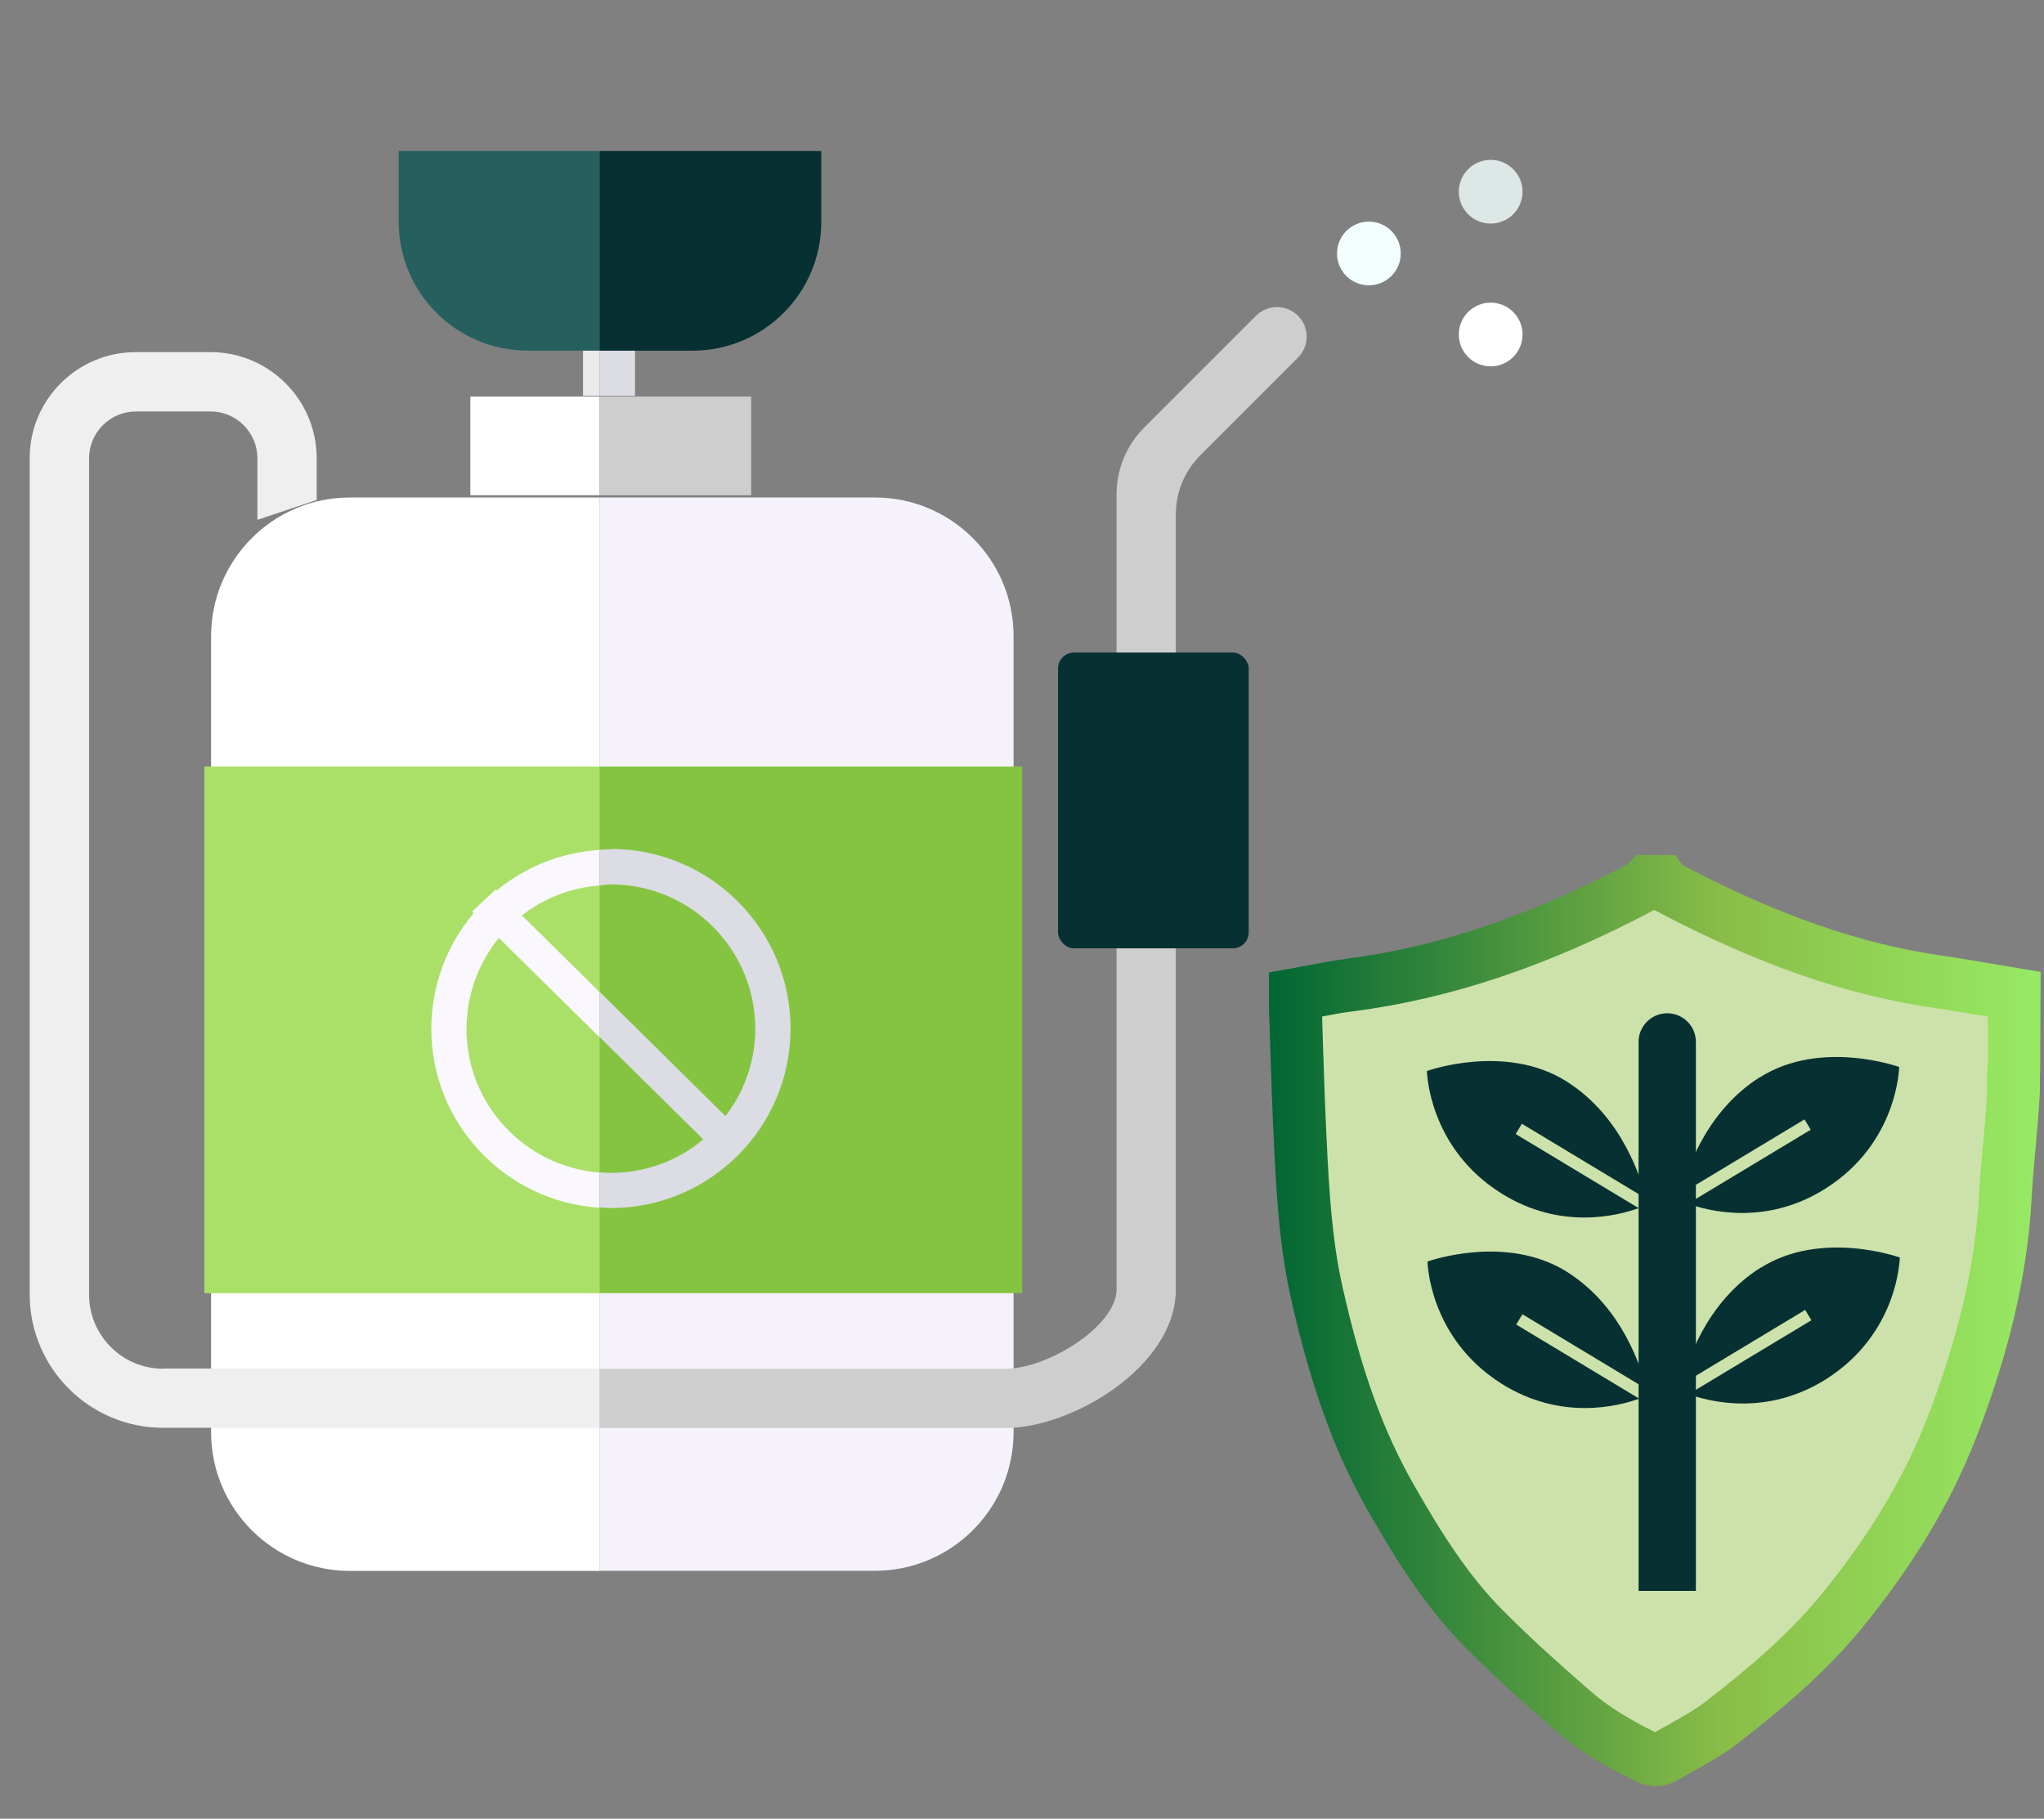 <?xml version="1.0" encoding="UTF-8"?>
<svg id="Capa_1" data-name="Capa 1" xmlns="http://www.w3.org/2000/svg" xmlns:xlink="http://www.w3.org/1999/xlink" viewBox="0 0 187.95 167.25">
  <rect x="0" y="0" width="187.95" height="167.25" fill="#808080" stroke="none"/>
  <defs>
    <style>
      .cls-1 {
        fill: #fff;
      }

      .cls-2 {
        fill: #cde2aa;
      }

      .cls-3 {
        fill: url(#Degradado_sin_nombre_84);
      }

      .cls-4 {
        fill: #abe068;
      }

      .cls-5 {
        fill: #eaeaea;
      }

      .cls-6 {
        fill: #faf7fe;
      }

      .cls-7 {
        fill: #f3fffe;
      }

      .cls-8 {
        fill: #f6f2fc;
      }

      .cls-9 {
        fill: #85c441;
      }

      .cls-10 {
        fill: #dcdce5;
      }

      .cls-11 {
        fill: #efefef;
      }

      .cls-12 {
        fill: #073032;
      }

      .cls-13 {
        fill: #cecece;
      }

      .cls-14 {
        fill: #26605e;
      }

      .cls-15 {
        fill: #dde7e6;
      }
    </style>
    <linearGradient id="Degradado_sin_nombre_84" data-name="Degradado sin nombre 84" x1="116.68" y1="121.44" x2="187.65" y2="121.44" gradientUnits="userSpaceOnUse">
      <stop offset="0" stop-color="#063"/>
      <stop offset=".59" stop-color="#8abd48"/>
      <stop offset="1" stop-color="#97ea63"/>
    </linearGradient>
  </defs>
  <path class="cls-1" d="m32.17,45.75c-7.05,0-12.76,5.72-12.76,12.76v73.19c0,7.05,5.72,12.76,12.76,12.76h22.97V45.75h-22.97Z"/>
  <path class="cls-8" d="m80.44,45.75h-25.31v98.7h25.31c7.05,0,12.76-5.72,12.76-12.76V58.51c0-7.05-5.72-12.76-12.76-12.76Z"/>
  <path class="cls-11" d="m15.01,125.87c-3.77,0-6.82-3.06-6.82-6.82V42.15c0-2.38,1.93-4.31,4.31-4.31h6.86c2.38,0,4.31,1.93,4.31,4.31v5.65l5.45-1.82v-3.83c0-5.39-4.37-9.77-9.77-9.77h-6.86c-5.39,0-9.76,4.37-9.76,9.76v76.89c0,6.77,5.5,12.27,12.27,12.27h40.12v-5.45H15.01Z"/>
  <path class="cls-13" d="m119.35,29.04h0c-1.07-1.07-2.79-1.07-3.86,0l-10.28,10.28c-1.62,1.62-2.54,3.83-2.54,6.13v73.14c0,3.31-6.27,7.28-10.21,7.28h-37.33v5.45h37.33c6.18,0,15.66-5.7,15.66-12.72V47.31c0-2.05.81-4,2.26-5.45l8.97-8.97c1.07-1.07,1.07-2.79,0-3.86h0Z"/>
  <rect class="cls-4" x="18.79" y="70.49" width="36.35" height="48.43"/>
  <rect class="cls-9" x="55.13" y="70.49" width="38.86" height="48.43"/>
  <path class="cls-6" d="m42.9,94.61c0-3.17,1.12-6.08,2.97-8.36l9.25,9.13v-4.16l-7.13-7.04c2-1.57,4.45-2.54,7.13-2.75v-3.27c-3.57.23-6.85,1.58-9.45,3.73l-.09-.09-2.17,2.02.15.15c-2.43,2.88-3.9,6.59-3.9,10.64,0,8.75,6.85,15.91,15.46,16.45v-3.23c-6.83-.53-12.23-6.26-12.23-13.22h0Z"/>
  <path class="cls-10" d="m56.18,78.1c-.36,0-.7.02-1.04.05v3.27c.35-.02.69-.09,1.04-.09,7.32,0,13.27,5.96,13.27,13.27,0,3.02-1.03,5.81-2.74,8.04l-11.58-11.44v4.16l9.54,9.42c-2.3,1.92-5.26,3.08-8.49,3.08-.36,0-.7-.02-1.04-.06v3.23c.35.02.7.06,1.04.06,9.1,0,16.51-7.4,16.51-16.51s-7.4-16.51-16.51-16.51h0Z"/>
  <rect class="cls-1" x="43.25" y="36.47" width="11.88" height="9.07"/>
  <rect class="cls-13" x="55.13" y="36.47" width="13.94" height="9.07"/>
  <path class="cls-14" d="m36.66,13.89v6.5c0,6.55,5.31,11.85,11.86,11.85h6.61V13.89h-18.47Z"/>
  <path class="cls-12" d="m55.13,13.89v18.36h8.54c6.55,0,11.85-5.31,11.85-11.85v-6.51h-20.4,0Z"/>
  <rect class="cls-5" x="53.61" y="32.25" width="1.52" height="4.15"/>
  <rect class="cls-10" x="55.13" y="32.25" width="3.26" height="4.15"/>
  <rect class="cls-12" x="97.29" y="60.01" width="17.53" height="27.2" rx="1.46" ry="1.46"/>
  <circle class="cls-7" cx="125.87" cy="23.31" r="2.93"/>
  <circle class="cls-1" cx="137.07" cy="30.76" r="2.93"/>
  <circle class="cls-15" cx="137.07" cy="17.63" r="2.93"/>
  <g>
    <path class="cls-2" d="m152.81,81.06c-.43,0-.86,0-1.3,0-.12.13-.22.3-.37.38-8.51,4.53-17.4,7.91-27.03,9.14-1.68.21-3.33.58-5.01.88,0,.42,0,.73,0,1.04.15,4.1.25,8.2.45,12.3.23,4.77.5,9.53,1.55,14.21,1.47,6.51,3.43,12.82,6.75,18.66,2.47,4.34,5.11,8.6,8.65,12.16,2.63,2.65,5.43,5.15,8.25,7.59,2,1.73,4.3,3.04,6.69,4.18.62.3,1.15.25,1.69-.07,1.75-1.04,3.61-1.94,5.21-3.18,3.96-3.07,7.82-6.31,11-10.21,4.16-5.1,7.67-10.61,10.07-16.77,2.66-6.85,4.55-13.88,4.96-21.26.19-3.45.55-6.02.75-9.47.02-.38,0-2.35.09-2.72,0-2.4,0-4.09,0-6.49-2.32-.38-4.63-.8-6.95-1.14-8.98-1.29-17.23-4.63-25.18-8.85-.13-.07-.19-.26-.28-.39Z"/>
    <path class="cls-3" d="m152.25,164.24c-.61,0-1.23-.15-1.85-.44-3.02-1.45-5.32-2.89-7.22-4.54-2.38-2.05-5.48-4.79-8.39-7.72-3.55-3.57-6.18-7.65-9.04-12.67-3.03-5.33-5.19-11.29-7.01-19.32-1.06-4.69-1.35-9.21-1.61-14.63-.14-2.91-.24-5.87-.33-8.73-.04-1.2-.08-2.4-.12-3.61,0-.24,0-.48,0-.76v-2.39s2-.36,2-.36c.52-.09,1.04-.19,1.56-.29,1.16-.22,2.35-.45,3.57-.61,8.34-1.07,16.8-3.91,25.86-8.7.02-.03.04-.05.07-.07l.72-.77h3.6l.66.93c8.76,4.6,16.36,7.25,23.89,8.33,1.61.23,3.22.51,4.83.78.72.12,1.45.25,2.17.37l2.03.33-.04,9c-.02.3-.03,1.12-.03,1.52,0,.41,0,.74-.02.89-.1,1.72-.24,3.24-.37,4.72-.14,1.56-.28,3.03-.37,4.75-.38,6.94-2.06,14.14-5.12,22.01-2.31,5.93-5.73,11.63-10.45,17.42-3.44,4.21-7.51,7.58-11.39,10.6-1.26.98-2.62,1.74-3.93,2.48-.51.29-1.02.57-1.53.87-.69.41-1.41.62-2.14.62Zm-30.68-70.77c.03.86.06,1.71.08,2.57.09,2.84.19,5.77.33,8.65.25,5.18.52,9.49,1.5,13.8,1.7,7.55,3.7,13.1,6.49,17.99,2.67,4.69,5.09,8.46,8.26,11.65,2.8,2.81,5.81,5.47,8.12,7.47,1.51,1.31,3.38,2.48,5.85,3.69.44-.26.89-.51,1.34-.76,1.21-.68,2.35-1.32,3.33-2.08,3.66-2.84,7.48-6,10.61-9.83,4.4-5.39,7.57-10.66,9.69-16.11,2.87-7.39,4.45-14.1,4.8-20.52.1-1.81.25-3.39.39-4.92.13-1.43.27-2.91.36-4.56,0-.11,0-.35,0-.64,0-1.13.02-1.72.07-2.13v-4.25c-.06,0-.12-.02-.17-.03-1.57-.27-3.13-.53-4.7-.76-8.2-1.18-16.4-4.04-25.81-9.02-9.65,5.12-18.71,8.17-27.69,9.32-.94.12-1.88.29-2.86.48Zm66.02,4.99v.02s0,0,0-.02Z"/>
  </g>
  <path class="cls-12" d="m153.3,93.18c-1.45,0-2.63,1.18-2.63,2.63v50.49h3.22v-14.43,14.43h.11v-4.05,4.05h1.94v-50.49c0-1.45-1.18-2.63-2.63-2.63h0Z"/>
  <path class="cls-12" d="m139.37,104.29l.57-.95,11.4,6.87c-.43-1.81-2.16-7.52-7.29-10.76-5.63-3.56-12.84-.96-12.84-.96,0,0,.1,7.01,6.82,11.24,5.45,3.43,10.73,2.07,12.65,1.37l-11.32-6.82h0Z"/>
  <path class="cls-12" d="m161.82,99.06c-5.11,3.23-6.83,8.92-7.26,10.73l11.37-6.85.57.95-11.29,6.8c1.92.69,7.19,2.05,12.62-1.37,6.71-4.22,6.8-11.2,6.8-11.2,0,0-7.19-2.6-12.8.95h0Z"/>
  <path class="cls-12" d="m139.42,121.81l.57-.95,11.4,6.87c-.43-1.81-2.16-7.52-7.29-10.76-5.63-3.56-12.84-.96-12.84-.96,0,0,.1,7.01,6.82,11.24,5.45,3.43,10.73,2.07,12.65,1.37l-11.32-6.82h0Z"/>
  <path class="cls-12" d="m161.88,116.58c-5.11,3.23-6.83,8.92-7.26,10.73l11.37-6.85.57.95-11.29,6.8c1.92.69,7.19,2.05,12.62-1.37,6.71-4.22,6.8-11.2,6.8-11.2,0,0-7.19-2.6-12.8.95h0Z"/>
</svg>